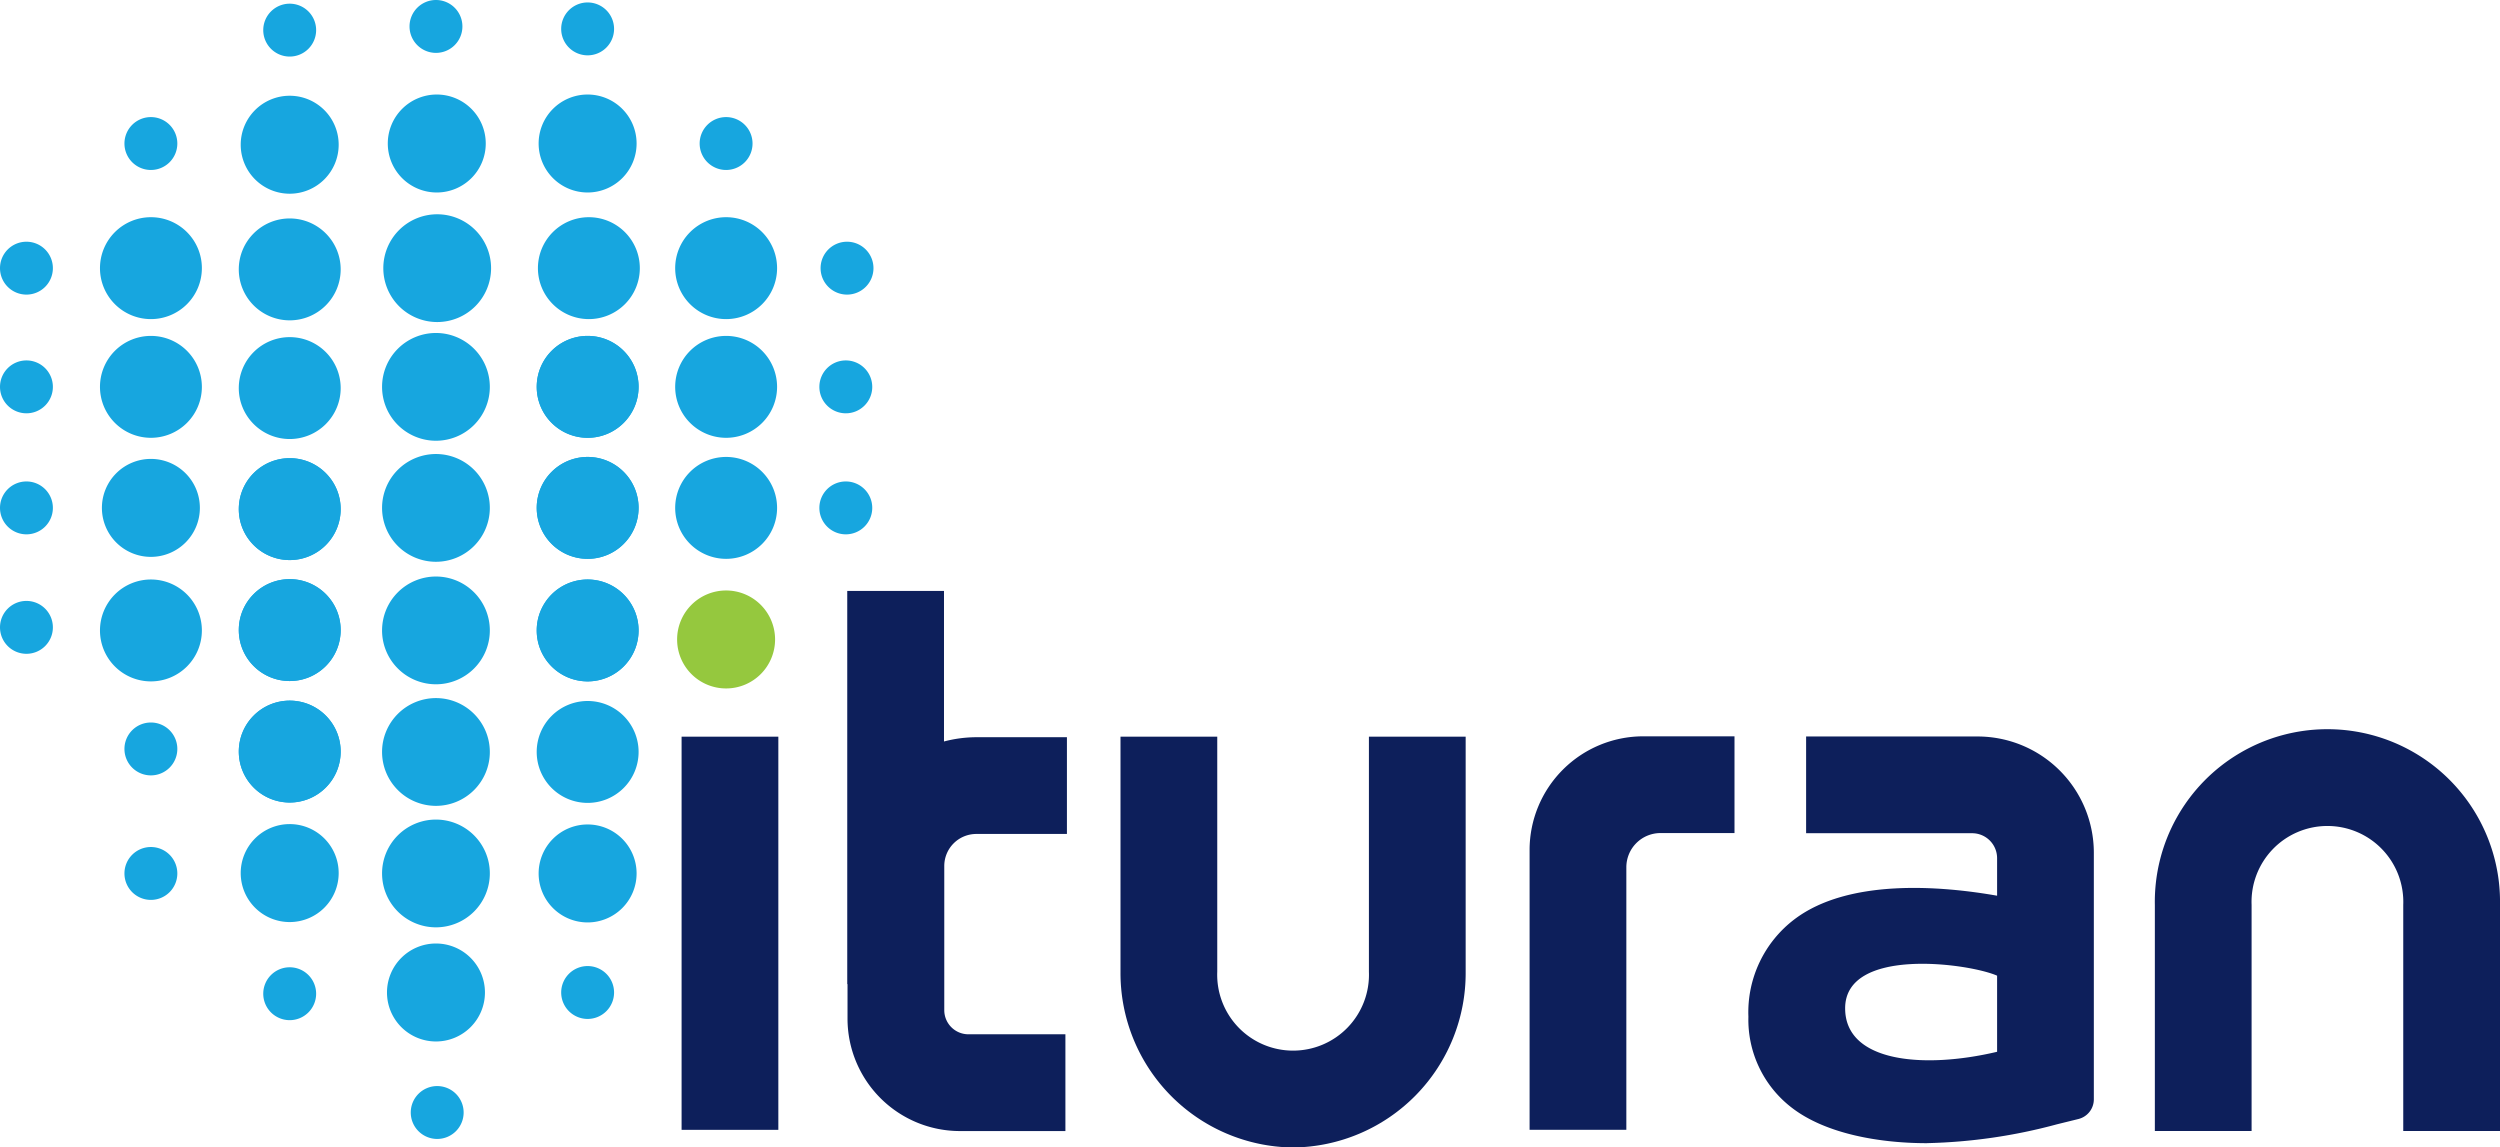 <svg xmlns="http://www.w3.org/2000/svg" xmlns:xlink="http://www.w3.org/1999/xlink" id="Grupo_785" data-name="Grupo 785" width="279.691" height="128.377" viewBox="0 0 279.691 128.377"><defs><clipPath id="clip-path"><rect id="Rect&#xE1;ngulo_100" data-name="Rect&#xE1;ngulo 100" width="279.691" height="128.377" fill="none"></rect></clipPath></defs><g id="Grupo_785-2" data-name="Grupo 785" clip-path="url(#clip-path)"><path id="Trazado_4612" data-name="Trazado 4612" d="M86.713,71.541a5.48,5.48,0,1,1-5.48-5.48,5.479,5.479,0,0,1,5.48,5.48" fill="#95c83e"></path><path id="Trazado_4613" data-name="Trazado 4613" d="M54.344,16.055a5.48,5.48,0,1,1-5.48-5.48,5.479,5.479,0,0,1,5.48,5.48" fill="#17a6df"></path><path id="Trazado_4614" data-name="Trazado 4614" d="M71.22,16.055a5.48,5.48,0,1,1-5.48-5.48,5.479,5.479,0,0,1,5.48,5.48" fill="#17a6df"></path><path id="Trazado_4615" data-name="Trazado 4615" d="M54.94,30a6.028,6.028,0,1,1-6.028-6.027A6.028,6.028,0,0,1,54.94,30" fill="#17a6df"></path><path id="Trazado_4616" data-name="Trazado 4616" d="M71.581,30a5.7,5.7,0,1,1-5.7-5.7,5.7,5.7,0,0,1,5.7,5.7" fill="#17a6df"></path><path id="Trazado_4617" data-name="Trazado 4617" d="M54.8,43.28a6.028,6.028,0,1,1-6.028-6.027A6.028,6.028,0,0,1,54.8,43.28" fill="#17a6df"></path><path id="Trazado_4618" data-name="Trazado 4618" d="M71.444,43.28a5.7,5.7,0,1,1-5.7-5.7,5.7,5.7,0,0,1,5.7,5.7" fill="#17a6df"></path><path id="Trazado_4619" data-name="Trazado 4619" d="M54.8,56.821a6.028,6.028,0,1,1-6.028-6.027A6.028,6.028,0,0,1,54.8,56.821" fill="#17a6df"></path><path id="Trazado_4620" data-name="Trazado 4620" d="M71.444,56.821a5.7,5.7,0,1,1-5.7-5.7,5.7,5.7,0,0,1,5.7,5.7" fill="#17a6df"></path><path id="Trazado_4621" data-name="Trazado 4621" d="M54.8,70.532A6.028,6.028,0,1,1,48.775,64.5,6.028,6.028,0,0,1,54.8,70.532" fill="#17a6df"></path><path id="Trazado_4622" data-name="Trazado 4622" d="M71.444,70.532a5.7,5.7,0,1,1-5.7-5.7,5.7,5.7,0,0,1,5.7,5.7" fill="#17a6df"></path><path id="Trazado_4623" data-name="Trazado 4623" d="M54.8,84.125A6.028,6.028,0,1,1,48.775,78.1,6.028,6.028,0,0,1,54.8,84.125" fill="#17a6df"></path><path id="Trazado_4624" data-name="Trazado 4624" d="M71.444,84.125a5.7,5.7,0,1,1-5.7-5.7,5.7,5.7,0,0,1,5.7,5.7" fill="#17a6df"></path><path id="Trazado_4625" data-name="Trazado 4625" d="M54.8,97.718a6.028,6.028,0,1,1-6.028-6.027A6.028,6.028,0,0,1,54.8,97.718" fill="#17a6df"></path><path id="Trazado_4626" data-name="Trazado 4626" d="M71.22,97.718a5.48,5.48,0,1,1-5.48-5.48,5.479,5.479,0,0,1,5.48,5.48" fill="#17a6df"></path><path id="Trazado_4627" data-name="Trazado 4627" d="M71.444,43.28a5.7,5.7,0,1,1-5.7-5.7,5.7,5.7,0,0,1,5.7,5.7" fill="#17a6df"></path><path id="Trazado_4628" data-name="Trazado 4628" d="M71.444,56.821a5.7,5.7,0,1,1-5.7-5.7,5.7,5.7,0,0,1,5.7,5.7" fill="#17a6df"></path><path id="Trazado_4629" data-name="Trazado 4629" d="M71.444,70.532a5.7,5.7,0,1,1-5.7-5.7,5.7,5.7,0,0,1,5.7,5.7" fill="#17a6df"></path><path id="Trazado_4630" data-name="Trazado 4630" d="M71.22,84.125a5.48,5.48,0,1,1-5.48-5.48,5.479,5.479,0,0,1,5.48,5.48" fill="#17a6df"></path><path id="Trazado_4631" data-name="Trazado 4631" d="M86.937,30a5.7,5.7,0,1,1-5.7-5.7,5.7,5.7,0,0,1,5.7,5.7" fill="#17a6df"></path><path id="Trazado_4632" data-name="Trazado 4632" d="M86.937,43.28a5.7,5.7,0,1,1-5.7-5.7,5.7,5.7,0,0,1,5.7,5.7" fill="#17a6df"></path><path id="Trazado_4633" data-name="Trazado 4633" d="M86.937,56.821a5.7,5.7,0,1,1-5.7-5.7,5.7,5.7,0,0,1,5.7,5.7" fill="#17a6df"></path><path id="Trazado_4634" data-name="Trazado 4634" d="M84.191,16.055A2.958,2.958,0,1,1,81.233,13.1a2.958,2.958,0,0,1,2.958,2.957" fill="#17a6df"></path><path id="Trazado_4635" data-name="Trazado 4635" d="M68.7,3.232A2.958,2.958,0,1,1,65.74.275,2.958,2.958,0,0,1,68.7,3.232" fill="#17a6df"></path><path id="Trazado_4636" data-name="Trazado 4636" d="M51.733,2.957A2.958,2.958,0,1,1,48.775,0a2.958,2.958,0,0,1,2.958,2.956" fill="#17a6df"></path><path id="Trazado_4637" data-name="Trazado 4637" d="M35.368,3.369A2.958,2.958,0,1,1,32.41.412a2.958,2.958,0,0,1,2.958,2.957" fill="#17a6df"></path><path id="Trazado_4638" data-name="Trazado 4638" d="M97.584,56.821a2.958,2.958,0,1,1-2.958-2.957,2.958,2.958,0,0,1,2.958,2.957" fill="#17a6df"></path><path id="Trazado_4639" data-name="Trazado 4639" d="M97.584,43.28a2.958,2.958,0,1,1-2.958-2.957,2.958,2.958,0,0,1,2.958,2.957" fill="#17a6df"></path><path id="Trazado_4640" data-name="Trazado 4640" d="M97.721,30a2.958,2.958,0,1,1-2.958-2.957A2.958,2.958,0,0,1,97.721,30" fill="#17a6df"></path><path id="Trazado_4641" data-name="Trazado 4641" d="M5.916,56.821a2.958,2.958,0,1,1-2.958-2.957,2.958,2.958,0,0,1,2.958,2.957" fill="#17a6df"></path><path id="Trazado_4642" data-name="Trazado 4642" d="M5.916,70.186a2.958,2.958,0,1,1-2.958-2.957,2.958,2.958,0,0,1,2.958,2.957" fill="#17a6df"></path><path id="Trazado_4643" data-name="Trazado 4643" d="M5.916,43.28a2.958,2.958,0,1,1-2.958-2.957A2.958,2.958,0,0,1,5.916,43.28" fill="#17a6df"></path><path id="Trazado_4644" data-name="Trazado 4644" d="M5.916,30a2.958,2.958,0,1,1-2.958-2.957A2.958,2.958,0,0,1,5.916,30" fill="#17a6df"></path><path id="Trazado_4645" data-name="Trazado 4645" d="M19.839,16.055A2.958,2.958,0,1,1,16.881,13.1a2.958,2.958,0,0,1,2.958,2.957" fill="#17a6df"></path><path id="Trazado_4646" data-name="Trazado 4646" d="M19.839,83.788a2.958,2.958,0,1,1-2.958-2.957,2.958,2.958,0,0,1,2.958,2.957" fill="#17a6df"></path><path id="Trazado_4647" data-name="Trazado 4647" d="M19.839,97.718a2.958,2.958,0,1,1-2.958-2.957,2.958,2.958,0,0,1,2.958,2.957" fill="#17a6df"></path><path id="Trazado_4648" data-name="Trazado 4648" d="M35.368,111.173a2.958,2.958,0,1,1-2.958-2.957,2.958,2.958,0,0,1,2.958,2.957" fill="#17a6df"></path><path id="Trazado_4649" data-name="Trazado 4649" d="M68.7,111.036a2.958,2.958,0,1,1-2.958-2.957,2.958,2.958,0,0,1,2.958,2.957" fill="#17a6df"></path><path id="Trazado_4650" data-name="Trazado 4650" d="M51.87,124.462a2.958,2.958,0,1,1-2.958-2.957,2.958,2.958,0,0,1,2.958,2.957" fill="#17a6df"></path><path id="Trazado_4651" data-name="Trazado 4651" d="M22.585,30a5.7,5.7,0,1,1-5.7-5.7,5.7,5.7,0,0,1,5.7,5.7" fill="#17a6df"></path><path id="Trazado_4652" data-name="Trazado 4652" d="M22.585,43.28a5.7,5.7,0,1,1-5.7-5.7,5.7,5.7,0,0,1,5.7,5.7" fill="#17a6df"></path><path id="Trazado_4653" data-name="Trazado 4653" d="M22.585,70.532a5.7,5.7,0,1,1-5.7-5.7,5.7,5.7,0,0,1,5.7,5.7" fill="#17a6df"></path><path id="Trazado_4654" data-name="Trazado 4654" d="M22.361,56.821a5.48,5.48,0,1,1-5.48-5.48,5.479,5.479,0,0,1,5.48,5.48" fill="#17a6df"></path><path id="Trazado_4655" data-name="Trazado 4655" d="M22.361,70.532a5.48,5.48,0,1,1-5.48-5.48,5.479,5.479,0,0,1,5.48,5.48" fill="#17a6df"></path><path id="Trazado_4656" data-name="Trazado 4656" d="M37.89,16.192a5.48,5.48,0,1,1-5.48-5.48,5.479,5.479,0,0,1,5.48,5.48" fill="#17a6df"></path><path id="Trazado_4657" data-name="Trazado 4657" d="M38.114,30.139a5.7,5.7,0,1,1-5.7-5.7,5.7,5.7,0,0,1,5.7,5.7" fill="#17a6df"></path><path id="Trazado_4658" data-name="Trazado 4658" d="M38.114,43.417a5.7,5.7,0,1,1-5.7-5.7,5.7,5.7,0,0,1,5.7,5.7" fill="#17a6df"></path><path id="Trazado_4659" data-name="Trazado 4659" d="M38.114,56.958a5.7,5.7,0,1,1-5.7-5.7,5.7,5.7,0,0,1,5.7,5.7" fill="#17a6df"></path><path id="Trazado_4660" data-name="Trazado 4660" d="M38.114,70.492a5.7,5.7,0,1,1-5.7-5.7,5.7,5.7,0,0,1,5.7,5.7" fill="#17a6df"></path><path id="Trazado_4661" data-name="Trazado 4661" d="M38.114,84.084a5.7,5.7,0,1,1-5.7-5.7,5.7,5.7,0,0,1,5.7,5.7" fill="#17a6df"></path><path id="Trazado_4662" data-name="Trazado 4662" d="M37.89,97.677a5.48,5.48,0,1,1-5.48-5.48,5.479,5.479,0,0,1,5.48,5.48" fill="#17a6df"></path><path id="Trazado_4663" data-name="Trazado 4663" d="M38.114,56.958a5.7,5.7,0,1,1-5.7-5.7,5.7,5.7,0,0,1,5.7,5.7" fill="#17a6df"></path><path id="Trazado_4664" data-name="Trazado 4664" d="M38.114,70.492a5.7,5.7,0,1,1-5.7-5.7,5.7,5.7,0,0,1,5.7,5.7" fill="#17a6df"></path><path id="Trazado_4665" data-name="Trazado 4665" d="M38.114,84.084a5.7,5.7,0,1,1-5.7-5.7,5.7,5.7,0,0,1,5.7,5.7" fill="#17a6df"></path><path id="Trazado_4666" data-name="Trazado 4666" d="M54.255,111.036a5.48,5.48,0,1,1-5.48-5.48,5.479,5.479,0,0,1,5.48,5.48" fill="#17a6df"></path><path id="Trazado_4667" data-name="Trazado 4667" d="M279.691,126.53H268.867v-25.3a8.49,8.49,0,1,0-16.967,0v25.3H241.077v-25.3a19.31,19.31,0,1,1,38.614,0Z" fill="#0d1f5b"></path><path id="Trazado_4668" data-name="Trazado 4668" d="M144.667,128.377a19.509,19.509,0,0,1-19.309-19.659v-26.3h10.824v26.3a8.49,8.49,0,1,0,16.967,0v-26.3h10.824v26.3a19.507,19.507,0,0,1-19.306,19.659" fill="#0d1f5b"></path><path id="Trazado_4669" data-name="Trazado 4669" d="M181.949,126.4H171.125V95.1a12.724,12.724,0,0,1,12.724-12.723h10.2V93.2h-8.276a3.822,3.822,0,0,0-3.823,3.823Z" fill="#0d1f5b"></path><path id="Trazado_4670" data-name="Trazado 4670" d="M206.428,112.805c0,6.041,8.774,6.814,17,4.865v-8.514c-3.131-1.387-17-3.279-17,3.649m9.16,15.09c-5.279,0-11.377-1.031-15.19-4.016a12.4,12.4,0,0,1-4.793-10.132,13.052,13.052,0,0,1,5.168-10.911c6.033-4.559,16.319-3.741,22.655-2.627v-4.2a2.792,2.792,0,0,0-2.792-2.791H202.061V82.395h19.178a13.012,13.012,0,0,1,13.012,13.012v27.584a2.269,2.269,0,0,1-1.725,2.2l-2.39.589a60.625,60.625,0,0,1-14.548,2.111" fill="#0d1f5b"></path><rect id="Rect&#xE1;ngulo_99" data-name="Rect&#xE1;ngulo 99" width="10.824" height="43.986" transform="translate(76.254 82.416)" fill="#0d1f5b"></rect><path id="Trazado_4671" data-name="Trazado 4671" d="M109.226,93.3h10.138V82.477H109.227a14.289,14.289,0,0,0-3.616.478V66.114H94.787V110.1h.031v3.862a12.577,12.577,0,0,0,12.576,12.576h11.8V115.712H108.342a2.7,2.7,0,0,1-2.7-2.7V96.885a3.583,3.583,0,0,1,3.584-3.584" fill="#0d1f5b"></path></g></svg>